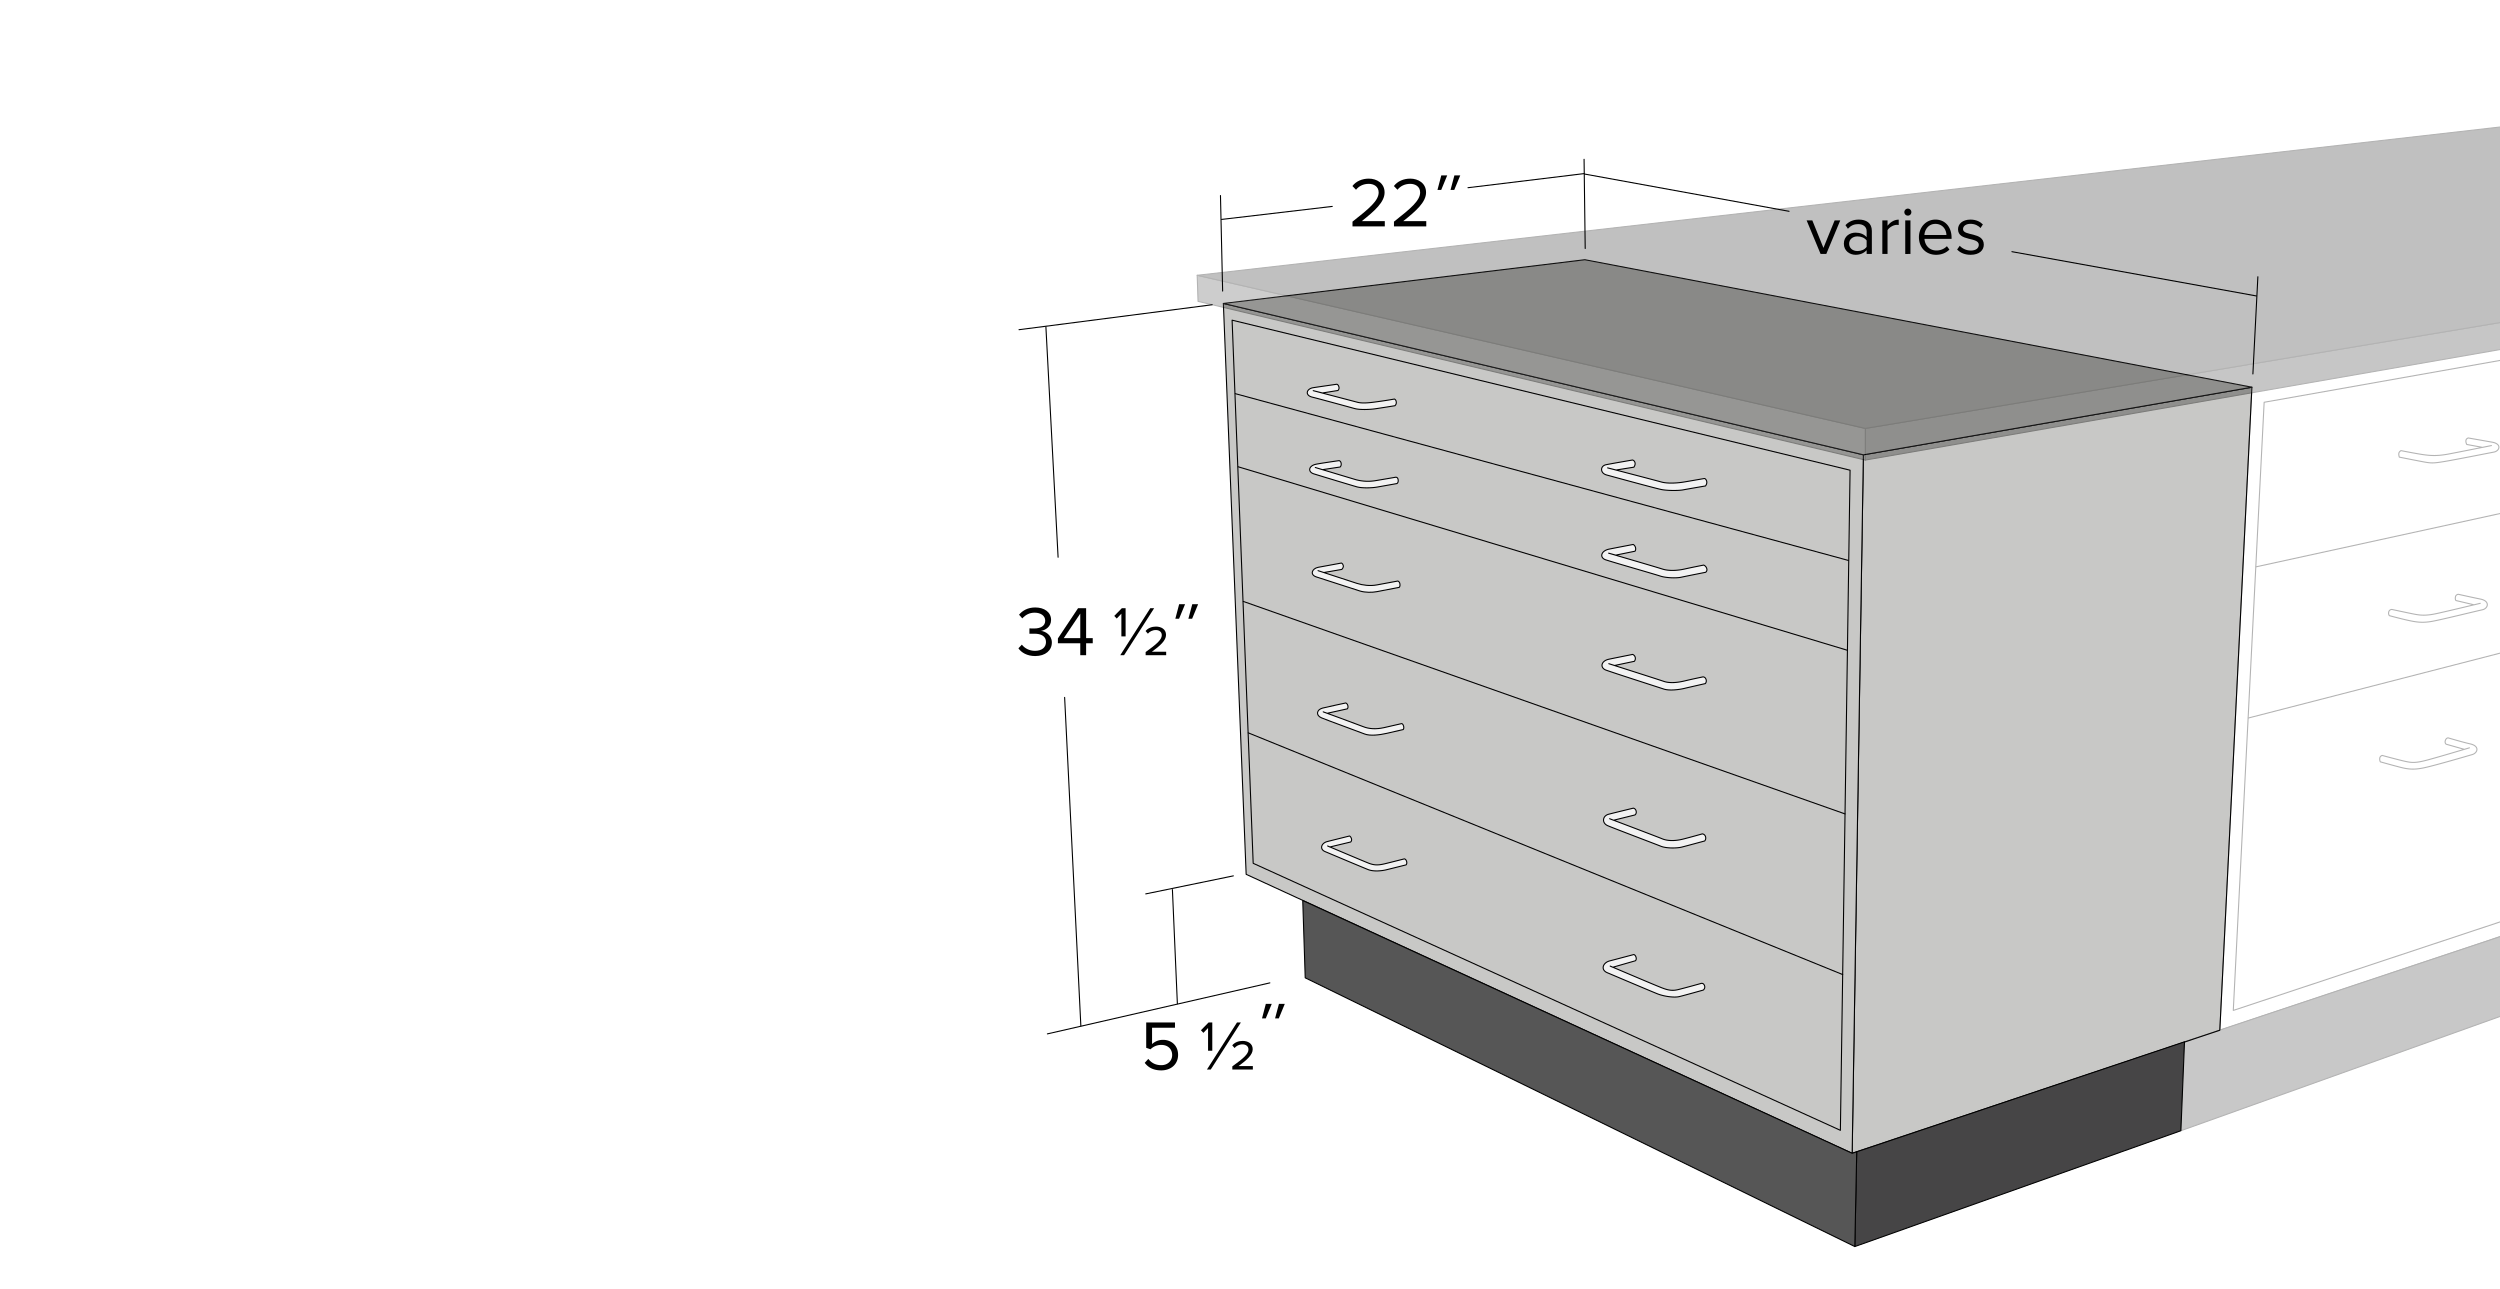 <svg id="Layer_1" data-name="Layer 1" xmlns="http://www.w3.org/2000/svg" xmlns:xlink="http://www.w3.org/1999/xlink" viewBox="0 0 4608 2376"><defs><style>.cls-1,.cls-7{fill:none;}.cls-2{clip-path:url(#clip-path);}.cls-10,.cls-3{fill:#fff;}.cls-4{fill:#b1b0ae;}.cls-10,.cls-11,.cls-12,.cls-4,.cls-5,.cls-6,.cls-7,.cls-8{stroke:#000;stroke-linecap:round;stroke-linejoin:round;stroke-width:2px;}.cls-5{fill:#464546;}.cls-6{fill:#565656;}.cls-8{fill:#ededed;}.cls-9{opacity:0.3;}.cls-11{fill:#404040;}.cls-12{fill:#2b2b2a;}</style><clipPath id="clip-path"><rect class="cls-1" x="-55.532" y="-15.18" width="4679.064" height="2406.361"/></clipPath></defs><title>Teclab Island Wetlab Cabinet Dimensions</title><g class="cls-2"><rect class="cls-3" x="-105.173" y="-502.737" width="6400" height="4000"/><polygon class="cls-4" points="3434.55 838.325 4150.736 713.71 4091.579 1898.952 3413.898 2125.779 3434.55 838.325"/><polygon class="cls-4" points="3434.55 838.325 3413.898 2125.779 2296.914 1611.568 2254.908 559.341 3434.55 838.325"/><polygon class="cls-4" points="2271.01 590.145 2309.865 1591.265 3392.195 2083.424 3410.047 866.678 2271.01 590.145"/><polygon class="cls-4" points="2254.908 559.341 2921.207 478.704 4150.736 713.71 3434.55 838.325 2254.908 559.341"/><polygon class="cls-5" points="3422.299 2122.979 3418.798 2297.65 4019.82 2084.123 4026.471 1920.305 3422.299 2122.979"/><polygon class="cls-6" points="2401.226 1659.873 2405.777 1802.341 3418.798 2297.65 3422.299 2122.979 3413.898 2125.779 2401.226 1659.873"/><line class="cls-7" x1="3406.829" y1="1032.972" x2="2276.961" y2="725.611"/><line class="cls-7" x1="2282.211" y1="860.377" x2="3404.7" y2="1198.485"/><line class="cls-7" x1="3400.751" y1="1500.232" x2="2291.662" y2="1108.557"/><line class="cls-7" x1="2300.764" y1="1350.786" x2="3396.407" y2="1796.321"/><path class="cls-8" d="M2487.381,1540.918s-33.208,8.266-41.05,10.276c-10.77,2.761-14.828,13.957-3.746,18.558s69.457,29.294,79.291,33.128,24.349,2.454,32.778.46,36.992-9.202,36.992-9.202,2.341-2.147.936-6.595-4.214-4.448-4.214-4.448-23.881,6.135-36.056,9.049-19.51,2.914-30.28-1.38-74.92-31.441-74.92-31.441l4.058,1.84,38.397-9.202a6.004,6.004,0,0,0,1.405-6.135C2489.879,1541.838,2487.381,1540.918,2487.381,1540.918Z"/><path class="cls-8" d="M3011.353,1759.436s-35.184,9.342-44.342,11.705c-12.577,3.245-17.316,16.407-4.375,21.816s81.112,34.436,92.595,38.943,30.15,7.382,39.993,5.038,44.143-12.008,44.143-12.008a7.093,7.093,0,0,0,2.023-9.097c-2.349-4.957-6.805-2.911-6.805-2.911s-27.903,7.854-42.12,11.28-24.475-1.498-37.052-6.546-87.491-36.96-87.491-36.96l4.739,2.163,41.634-11.963s2.563-1.68,1.288-6.367S3011.353,1759.436,3011.353,1759.436Z"/><path class="cls-8" d="M3009.307,1206.241s-35.949,7.133-44.222,8.957c-14.034,3.094-16.544,15.719-4.732,20.032,13.381,4.886,93.992,30.781,106.394,34.853,10.506,3.449,28.72.977,37.532-1.14s39-8.957,39-8.957a7.934,7.934,0,0,0,1.305-7.655c-1.468-4.723-5.548-4.723-5.548-4.723s-20.561,4.234-33.289,7.329-27.504,4.906-39,.977c-11.912-4.072-101.335-32.572-101.335-32.572l10.607,3.257,36.389-7.654a8.352,8.352,0,0,0,1.632-7.329A7.816,7.816,0,0,0,3009.307,1206.241Z"/><path class="cls-8" d="M3010.514,1489.598s-37.383,9.065-45.557,11.23c-11.227,2.973-13.016,16.184-1.464,21.138s87.535,33.689,97.786,37.818,29.45,3.798,38.236,1.651,42.629-11.395,42.629-11.395a8.375,8.375,0,0,0,1.464-7.927,7.029,7.029,0,0,0-5.857-5.119s-23.267,6.606-35.958,9.743-26.846,3.963-38.073-.661-96.81-36.992-96.81-36.992l7.159,2.807,39.374-9.743s3.742-2.312,2.115-7.762A6.609,6.609,0,0,0,3010.514,1489.598Z"/><path class="cls-8" d="M3010.309,1003.556s-36.44,6.924-44.735,8.681c-14.694,3.112-17.816,15.663-5.878,19.655,14.204,4.75,87.184,25.551,100.735,29.974,10.523,3.434,29.17,4.017,38.041,2.129,10.775-2.293,45.388-9.172,45.388-9.172a6.114,6.114,0,0,0,1.959-7.043,9.903,9.903,0,0,0-5.551-6.224s-21.061,4.095-35.755,7.371c-12.795,2.853-28.578,3.698-40.163,0-14.367-4.586-99.266-29.318-99.266-29.318l13.061,3.603,35.429-7.207s2.123-2.457.98-6.715A8.98,8.98,0,0,0,3010.309,1003.556Z"/><path class="cls-8" d="M3009.057,847.889s-39.03,6.691-48.625,8.649c-11.364,2.319-11.28,15.62.813,18.929,14.311,3.916,88.305,24.151,100.665,26.762,10.786,2.279,31.782,2.342,40.656.653,9.432-1.795,40.981-7.18,40.981-7.18s3.578-4.243,2.114-8.975-4.228-4.732-4.228-4.732-21.466,3.753-36.916,6.364c-12.874,2.176-30.958,3.319-42.608,0-13.173-3.753-98.713-25.946-98.713-25.946l15.612,3.916,32.688-5.222s3.252-4.08,2.114-8.322A6.425,6.425,0,0,0,3009.057,847.889Z"/><path class="cls-8" d="M2464.018,708.238s-30.62,4.376-43.144,6.309c-13.287,2.05-15.751,14.039-2.501,17.35,16.413,4.101,67.53,18.138,78.472,21.135,10.225,2.8,29.236,1.725,37.829.473,15.163-2.208,36.422-5.678,36.422-5.678a7.572,7.572,0,0,0,2.501-6.624c-.327-4.778-3.439-5.678-3.439-5.678s-12.974,2.366-25.792,4.101c-12.438,1.683-30.782,4.84-42.05,1.893-12.662-3.312-81.754-21.45-81.754-21.45l17.039,4.258,28.45-4.574a6.43,6.43,0,0,0,1.876-6.309C2466.989,708.869,2464.018,708.238,2464.018,708.238Z"/><path class="cls-8" d="M2468.249,849.033s-34.708,4.946-42.679,6.677c-13.767,2.99-15.397,14.114-3.835,17.738,13.669,4.285,67.823,20.63,78.966,23.817,10.242,2.929,28.474,2.066,37.074.598,9.342-1.594,37.074-6.577,37.074-6.577s3.147-1.694,2.164-7.374c-.824-4.759-4.524-4.285-4.524-4.285s-23.11,3.986-36.877,6.278a84.713,84.713,0,0,1-36.975-1.893c-11.693-3.472-74.246-22.322-74.246-22.322l13.079,3.986,32.55-4.883s2.753-1.993,1.967-6.876C2471.305,849.688,2468.249,849.033,2468.249,849.033Z"/><path class="cls-8" d="M2472.33,1037.818s-32.963,5.952-42.596,7.844c-11.483,2.255-16.096,13.727-3.141,17.846,13.66,4.342,66.642,21.572,79.597,25.69,10.121,3.217,22.951,2.98,31.505,1.373,9.913-1.863,41.222-7.942,41.222-7.942s2.196-1.381,1.472-6.079c-.785-5.099-4.024-5.589-4.024-5.589s-25.518,4.707-38.572,7.158c-12.364,2.322-25.904.664-37.001-2.942-12.072-3.922-71.353-23.337-71.353-23.337l10.698,3.432,32.977-5.687s3.845-3.284,2.748-7.354S2472.33,1037.818,2472.33,1037.818Z"/><path class="cls-8" d="M2480.46,1295.721s-34.898,7.414-42.744,9.453c-10.776,2.801-13.044,13.264-1.956,17.932s69.781,25.931,79.62,29.821,27.29,1.852,40.886-1.267c8.453-1.939,30.029-6.919,30.029-6.919s2.054-1.659.88-6.237c-1.174-4.58-3.619-4.775-3.619-4.775s-20.523,4.82-32.767,7.504c-14.672,3.216-27.567,2.408-38.343-1.949s-73.458-27.19-73.458-27.19l7.336,2.631,37.071-8.186s2.071-1.997.978-6.042S2480.46,1295.721,2480.46,1295.721Z"/><g class="cls-9"><rect class="cls-3" x="-105.173" y="-502.737" width="6400" height="4000"/><polygon class="cls-10" points="3434.55 838.325 4150.736 713.71 4091.579 1898.952 3413.898 2125.779 3434.55 838.325"/><polygon class="cls-10" points="3434.55 838.325 3413.898 2125.779 2296.914 1611.568 2254.908 559.341 3434.55 838.325"/><polygon class="cls-10" points="2271.01 590.145 2309.865 1591.265 3392.195 2083.424 3410.047 866.678 2271.01 590.145"/><polygon class="cls-10" points="2254.908 559.341 2921.207 478.704 4150.736 713.71 3434.55 838.325 2254.908 559.341"/><polygon class="cls-5" points="3422.299 2122.979 3418.798 2297.65 4019.82 2084.123 4026.471 1920.305 3422.299 2122.979"/><polygon class="cls-6" points="2401.226 1659.873 2405.777 1802.341 3418.798 2297.65 3422.299 2122.979 3413.898 2125.779 2401.226 1659.873"/><line class="cls-7" x1="3406.829" y1="1032.972" x2="2276.961" y2="725.611"/><line class="cls-7" x1="2282.211" y1="860.377" x2="3404.7" y2="1198.485"/><line class="cls-7" x1="3400.751" y1="1500.232" x2="2291.662" y2="1108.557"/><line class="cls-7" x1="2300.764" y1="1350.786" x2="3396.407" y2="1796.321"/><path class="cls-10" d="M2487.381,1540.918s-33.208,8.266-41.05,10.276c-10.77,2.761-14.828,13.957-3.746,18.558s69.457,29.294,79.291,33.128,24.349,2.454,32.778.46,36.992-9.202,36.992-9.202,2.341-2.147.936-6.595-4.214-4.448-4.214-4.448-23.881,6.135-36.056,9.049-19.51,2.914-30.28-1.38-74.92-31.441-74.92-31.441l4.058,1.84,38.397-9.202a6.004,6.004,0,0,0,1.405-6.135C2489.879,1541.838,2487.381,1540.918,2487.381,1540.918Z"/><path class="cls-10" d="M3011.353,1759.436s-35.184,9.342-44.342,11.705c-12.577,3.245-17.316,16.407-4.375,21.816s81.112,34.436,92.595,38.943,30.15,7.382,39.993,5.038,44.143-12.008,44.143-12.008a7.093,7.093,0,0,0,2.023-9.097c-2.349-4.957-6.805-2.911-6.805-2.911s-27.903,7.854-42.12,11.28-24.475-1.498-37.052-6.546-87.491-36.96-87.491-36.96l4.739,2.163,41.634-11.963s2.563-1.68,1.288-6.367S3011.353,1759.436,3011.353,1759.436Z"/><path class="cls-10" d="M3009.307,1206.241s-35.949,7.133-44.222,8.957c-14.034,3.094-16.544,15.719-4.732,20.032,13.381,4.886,93.992,30.781,106.394,34.853,10.506,3.449,28.72.977,37.532-1.14s39-8.957,39-8.957a7.934,7.934,0,0,0,1.305-7.655c-1.468-4.723-5.548-4.723-5.548-4.723s-20.561,4.234-33.289,7.329-27.504,4.906-39,.977c-11.912-4.072-101.335-32.572-101.335-32.572l10.607,3.257,36.389-7.654a8.352,8.352,0,0,0,1.632-7.329A7.816,7.816,0,0,0,3009.307,1206.241Z"/><path class="cls-10" d="M3010.514,1489.598s-37.383,9.065-45.557,11.23c-11.227,2.973-13.016,16.184-1.464,21.138s87.535,33.689,97.786,37.818,29.45,3.798,38.236,1.651,42.629-11.395,42.629-11.395a8.375,8.375,0,0,0,1.464-7.927,7.029,7.029,0,0,0-5.857-5.119s-23.267,6.606-35.958,9.743-26.846,3.963-38.073-.661-96.81-36.992-96.81-36.992l7.159,2.807,39.374-9.743s3.742-2.312,2.115-7.762A6.609,6.609,0,0,0,3010.514,1489.598Z"/><path class="cls-10" d="M3010.309,1003.556s-36.44,6.924-44.735,8.681c-14.694,3.112-17.816,15.663-5.878,19.655,14.204,4.75,87.184,25.551,100.735,29.974,10.523,3.434,29.17,4.017,38.041,2.129,10.775-2.293,45.388-9.172,45.388-9.172a6.114,6.114,0,0,0,1.959-7.043,9.903,9.903,0,0,0-5.551-6.224s-21.061,4.095-35.755,7.371c-12.795,2.853-28.578,3.698-40.163,0-14.367-4.586-99.266-29.318-99.266-29.318l13.061,3.603,35.429-7.207s2.123-2.457.98-6.715A8.98,8.98,0,0,0,3010.309,1003.556Z"/><path class="cls-7" d="M3009.057,847.889s-39.03,6.691-48.625,8.649c-11.364,2.319-11.28,15.62.813,18.929,14.311,3.916,88.305,24.151,100.665,26.762,10.786,2.279,31.782,2.342,40.656.653,9.432-1.795,40.981-7.18,40.981-7.18s3.578-4.243,2.114-8.975-4.228-4.732-4.228-4.732-21.466,3.753-36.916,6.364c-12.874,2.176-30.958,3.319-42.608,0-13.173-3.753-98.713-25.946-98.713-25.946l15.612,3.916,32.688-5.222s3.252-4.08,2.114-8.322A6.425,6.425,0,0,0,3009.057,847.889Z"/><path class="cls-10" d="M2464.018,708.238s-30.62,4.376-43.144,6.309c-13.287,2.05-15.751,14.039-2.501,17.35,16.413,4.101,67.53,18.138,78.472,21.135,10.225,2.8,29.236,1.725,37.829.473,15.163-2.208,36.422-5.678,36.422-5.678a7.572,7.572,0,0,0,2.501-6.624c-.327-4.778-3.439-5.678-3.439-5.678s-12.974,2.366-25.792,4.101c-12.438,1.683-30.782,4.84-42.05,1.893-12.662-3.312-81.754-21.45-81.754-21.45l17.039,4.258,28.45-4.574a6.43,6.43,0,0,0,1.876-6.309C2466.989,708.869,2464.018,708.238,2464.018,708.238Z"/><path class="cls-10" d="M2468.249,849.033s-34.708,4.946-42.679,6.677c-13.767,2.99-15.397,14.114-3.835,17.738,13.669,4.285,67.823,20.63,78.966,23.817,10.242,2.929,28.474,2.066,37.074.598,9.342-1.594,37.074-6.577,37.074-6.577s3.147-1.694,2.164-7.374c-.824-4.759-4.524-4.285-4.524-4.285s-23.11,3.986-36.877,6.278a84.713,84.713,0,0,1-36.975-1.893c-11.693-3.472-74.246-22.322-74.246-22.322l13.079,3.986,32.55-4.883s2.753-1.993,1.967-6.876C2471.305,849.688,2468.249,849.033,2468.249,849.033Z"/><path class="cls-10" d="M2472.33,1037.818s-32.963,5.952-42.596,7.844c-11.483,2.255-16.096,13.727-3.141,17.846,13.66,4.342,66.642,21.572,79.597,25.69,10.121,3.217,22.951,2.98,31.505,1.373,9.913-1.863,41.222-7.942,41.222-7.942s2.196-1.381,1.472-6.079c-.785-5.099-4.024-5.589-4.024-5.589s-25.518,4.707-38.572,7.158c-12.364,2.322-25.904.664-37.001-2.942-12.072-3.922-71.353-23.337-71.353-23.337l10.698,3.432,32.977-5.687s3.845-3.284,2.748-7.354S2472.33,1037.818,2472.33,1037.818Z"/><path class="cls-10" d="M2480.46,1295.721s-34.898,7.414-42.744,9.453c-10.776,2.801-13.044,13.264-1.956,17.932s69.781,25.931,79.62,29.821,27.29,1.852,40.886-1.267c8.453-1.939,30.029-6.919,30.029-6.919s2.054-1.659.88-6.237c-1.174-4.58-3.619-4.775-3.619-4.775s-20.523,4.82-32.767,7.504c-14.672,3.216-27.567,2.408-38.343-1.949s-73.458-27.19-73.458-27.19l7.336,2.631,37.071-8.186s2.071-1.997.978-6.042S2480.46,1295.721,2480.46,1295.721Z"/><polygon class="cls-7" points="4091.579 1898.952 5235.207 1517.199 5342.575 504.046 4150.736 713.71 4091.579 1898.952"/><polygon class="cls-7" points="4116.396 1862.403 4173.287 741.453 5322.256 537.625 5221.304 1495.811 4116.396 1862.403"/><line class="cls-7" x1="5269.641" y1="1033.4" x2="4144.2" y2="1323.423"/><line class="cls-7" x1="5294.451" y1="796.634" x2="4158.53" y2="1044.736"/><path class="cls-7" d="M4425.493,830.597s30.334,6,43,7.667,24.666,2.333,44.334-1.333,79.334-15.667,79.334-15.667l-16.334,3.333-29-5.333a11.937,11.937,0,0,1-1.667-7c.334-4,4.333-5,4.333-5s30.658,5.384,43.666,7.667c19,3.333,14,16.333,3.667,18.333-16.366,3.168-74.334,14.667-93,17.667s-22.666,3-37,.333-44.334-8.667-44.334-8.667a16.189,16.189,0,0,1-1-6.667C4421.827,832.597,4425.493,830.597,4425.493,830.597Z"/><path class="cls-7" d="M4408.816,1123.344s26.547,5.771,40.629,8.541c12.363,2.432,22.21,3.222,41.552-.923s80.565-18.929,80.565-18.929l-11.312,2.77-33.242-7.849s-2.078-1.154-1.154-6.694c.746-4.473,5.31-4.848,5.31-4.848s27.834,6.192,40.629,8.772c18.687,3.769,14.157,17.439,3.993,19.7-16.097,3.581-73.914,17.876-92.273,21.268s-29.666,1.522-43.764-1.493-35.728-8.899-35.728-8.899a8.212,8.212,0,0,1-1.208-6.337A6.017,6.017,0,0,1,4408.816,1123.344Z"/><path class="cls-7" d="M4390.802,1392.402s28.866,7.872,42.163,10.847c12.26,2.743,19.352,3.399,40.763-2.274,20.469-5.423,77.852-22.568,77.852-22.568l-9.272,2.799-33.415-9.447s-3.016-1.724-1.75-6.473c1.4-5.248,5.248-5.248,5.248-5.248s27.593,8.204,40.324,11.002c18.594,4.087,14.099,16.858,4.113,19.788-18.111,5.316-72.018,20.999-90.285,24.677s-28.904,2.19-42.85-1.409c-16.27-4.199-36.244-9.861-36.244-9.861a11.519,11.519,0,0,1-1.106-6.46C4386.669,1393.687,4390.802,1392.402,4390.802,1392.402Z"/><polygon class="cls-5" points="4026.471 1920.305 4019.82 2084.123 5153.369 1678.21 5167.729 1539.792 4026.471 1920.305"/><polygon class="cls-11" points="3438.15 789.653 3438.15 847.999 6294.826 350.607 6294.826 313.166 3438.15 789.653"/><polygon class="cls-6" points="3438.15 789.653 3438.15 847.999 2208.26 555.474 2206.658 507.423 3438.15 789.653"/><polygon class="cls-12" points="2206.658 507.423 5924.826 84.264 6294.826 111.263 6294.826 313.166 3438.15 789.653 2206.658 507.423"/></g><path d="M2109.959,1959.024l6.631-7.28c5.72,7.41,13.391,11.57,23.921,11.57,11.83,0,20.02-8.06,20.02-18.591,0-11.44-8.19-18.721-19.891-18.721a27.776,27.776,0,0,0-20.021,8.061l-7.93-2.73v-46.671h53.042v9.62H2123.48v30.161a29.579,29.579,0,0,1,20.281-7.8c14.561,0,27.69,9.75,27.69,27.691,0,17.55-13.52,28.601-30.94,28.601C2125.95,1972.934,2116.459,1967.604,2109.959,1959.024Z"/><path d="M2226.697,1936.663v-41.862l-8.58,8.971-4.55-4.811,14.04-14.3h6.891v52.002Z"/><path d="M2231.632,1971.374h-7.02l55.382-86.713h7.15Z"/><path d="M2271.412,1971.374v-5.851c19.891-14.3,29.771-22.621,29.771-31.071,0-6.63-5.46-9.49-11.051-9.49-6.37,0-11.83,3.12-14.56,6.76l-4.29-4.94c4.29-5.46,11.831-8.19,19.11-8.19,9.491,0,18.591,4.68,18.591,15.341,0,10.4-10.79,19.891-26.131,31.071h26.392v6.371Z"/><path d="M2333.032,1877.161h-6.891l7.021-26.781h10.921Zm24.051,0h-6.891l7.15-26.781h10.791Z"/><line class="cls-7" x1="2234.27" y1="561.697" x2="1878.27" y2="607.697"/><line class="cls-7" x1="2340.576" y1="1811.647" x2="1930.576" y2="1905.647"/><line class="cls-7" x1="2160.989" y1="1639.71" x2="2170.121" y2="1850.01"/><line class="cls-7" x1="1950.27" y1="1027.083" x2="1927.808" y2="602.572"/><line class="cls-7" x1="1962.326" y1="1285.478" x2="1992.229" y2="1891.006"/><line class="cls-7" x1="2455.566" y1="380.455" x2="2251.566" y2="404.455"/><line class="cls-7" x1="2705.849" y1="345.975" x2="2919.849" y2="319.975"/><line class="cls-7" x1="3297.532" y1="389.457" x2="2920.672" y2="320.799"/><line class="cls-7" x1="4152.534" y1="689.239" x2="4161.706" y2="510.152"/><line class="cls-7" x1="3708.404" y1="463.889" x2="4159.086" y2="545.533"/><line class="cls-7" x1="2253.566" y1="536.456" x2="2249.566" y2="360.455"/><line class="cls-7" x1="2921.849" y1="457.975" x2="2919.755" y2="293.641"/><path d="M2492.912,417.253v-8.71c31.201-24.441,48.231-38.872,48.231-53.822,0-11.181-9.23-15.861-18.2-15.861-10.4,0-18.461,4.42-23.531,10.92l-6.63-6.89c6.63-8.84,17.94-13.65,30.161-13.65,14.431,0,29.121,8.19,29.121,25.481,0,17.681-17.941,33.801-42.122,52.912h42.512v9.62Z"/><path d="M2569.352,417.253v-8.71c31.201-24.441,48.231-38.872,48.231-53.822,0-11.181-9.23-15.861-18.2-15.861-10.4,0-18.461,4.42-23.531,10.92l-6.63-6.89c6.63-8.84,17.94-13.65,30.161-13.65,14.431,0,29.121,8.19,29.121,25.481,0,17.681-17.941,33.801-42.122,52.912h42.512v9.62Z"/><path d="M2656.452,350.04h-6.891l7.021-26.781h10.921Zm24.051,0h-6.89l7.149-26.781h10.791Z"/><path d="M1877.131,1194.949l6.37-6.76c5.07,6.76,13.91,11.44,24.181,11.44,12.61,0,20.28-6.37,20.28-16.25,0-10.79-8.84-15.341-21.58-15.341-3.641,0-7.671,0-8.971.13v-9.881c1.43.13,5.46.13,8.971.13,10.92,0,20.15-4.29,20.15-14.301,0-9.62-8.84-14.82-19.371-14.82-9.49,0-16.51,3.64-22.881,10.53l-5.979-6.76c6.24-7.67,16.25-13.391,29.77-13.391,16.641,0,29.252,8.45,29.252,23.011,0,12.611-10.531,18.851-18.591,20.151,7.8.78,20.02,7.411,20.02,21.451,0,14.431-11.7,24.961-30.811,24.961C1893.251,1209.25,1882.461,1202.75,1877.131,1194.949Z"/><path d="M1991.142,1207.69v-21.971H1949.93v-8.97l37.182-55.772h14.82v55.252h12.221v9.49h-12.221V1207.69Zm0-76.703-30.422,45.242h30.422Z"/><path d="M2066.928,1172.978v-41.862l-8.58,8.971-4.55-4.811,14.04-14.3h6.891v52.002Z"/><path d="M2071.863,1207.69h-7.02l55.382-86.713h7.15Z"/><path d="M2111.644,1207.69v-5.851c19.891-14.3,29.771-22.621,29.771-31.071,0-6.63-5.46-9.49-11.051-9.49-6.37,0-11.83,3.12-14.56,6.76l-4.29-4.94c4.29-5.46,11.831-8.19,19.11-8.19,9.491,0,18.591,4.68,18.591,15.341,0,10.4-10.79,19.891-26.131,31.071h26.392v6.371Z"/><path d="M2173.263,1140.477h-6.891l7.021-26.781h10.921Zm24.051,0h-6.891l7.15-26.781h10.791Z"/><line class="cls-7" x1="2273.265" y1="1614.405" x2="2111.875" y2="1647.613"/><path d="M3355.722,468.11l-25.73-61.827H3340.49l20.48,50.69,20.609-50.69h10.368l-25.729,61.827Z"/><path d="M3440.585,468.11V461.07c-4.992,5.632-12.16,8.577-20.48,8.577-10.368,0-21.505-7.04-21.505-20.481,0-13.953,11.009-20.353,21.505-20.353,8.448,0,15.488,2.688,20.48,8.32V425.997c0-8.192-6.656-12.929-15.616-12.929-7.425,0-13.44,2.56-18.945,8.576l-4.479-6.656c6.656-6.912,14.593-10.24,24.705-10.24,13.185,0,23.937,5.888,23.937,20.865v42.498Zm0-13.057V443.277c-3.712-4.992-10.24-7.553-16.896-7.553-9.088,0-15.36,5.632-15.36,13.441,0,7.936,6.272,13.568,15.36,13.568C3430.345,462.734,3436.873,460.174,3440.585,455.054Z"/><path d="M3469.512,468.11V406.284h9.601V416.14c4.992-6.4,12.16-11.265,20.608-11.265v9.857a31.711,31.711,0,0,0-3.712-.256c-6.017,0-14.081,4.864-16.896,9.857V468.11Z"/><path d="M3510.086,391.051a6.556,6.556,0,0,1,6.528-6.528,6.447,6.447,0,0,1,6.4,6.494l0,.034a6.338,6.338,0,0,1-6.276,6.4q-.062.001-.123,0a6.448,6.448,0,0,1-6.528-6.366Zm1.664,77.06V406.284h9.601V468.11Z"/><path d="M3536.965,437.133c0-17.921,12.8-32.385,30.465-32.385,18.689,0,29.697,14.592,29.697,33.153v2.432h-49.922c.768,11.648,8.832,21.377,22.145,21.377a26.907,26.907,0,0,0,19.201-7.936l4.608,6.272c-6.272,6.145-14.593,9.601-24.577,9.601C3550.15,469.646,3536.965,456.462,3536.965,437.133Zm30.337-24.449c-13.185,0-19.713,11.137-20.225,20.481h40.578c-.128-9.088-6.272-20.481-20.354-20.481Z"/><path d="M3607.364,459.918l4.864-6.912c4.096,4.736,11.904,8.832,20.352,8.832,9.473,0,14.721-4.48,14.721-10.624,0-14.976-38.273-5.76-38.273-28.673,0-9.728,8.192-17.793,22.913-17.793,10.624,0,18.049,3.968,22.913,8.96l-4.48,6.656c-3.712-4.481-10.368-7.809-18.433-7.809-8.449,0-13.697,4.224-13.697,9.729,0,13.44,38.274,4.608,38.274,28.673,0,10.369-8.32,18.689-24.193,18.689C3622.084,469.646,3613.635,466.446,3607.364,459.918Z"/></g></svg>